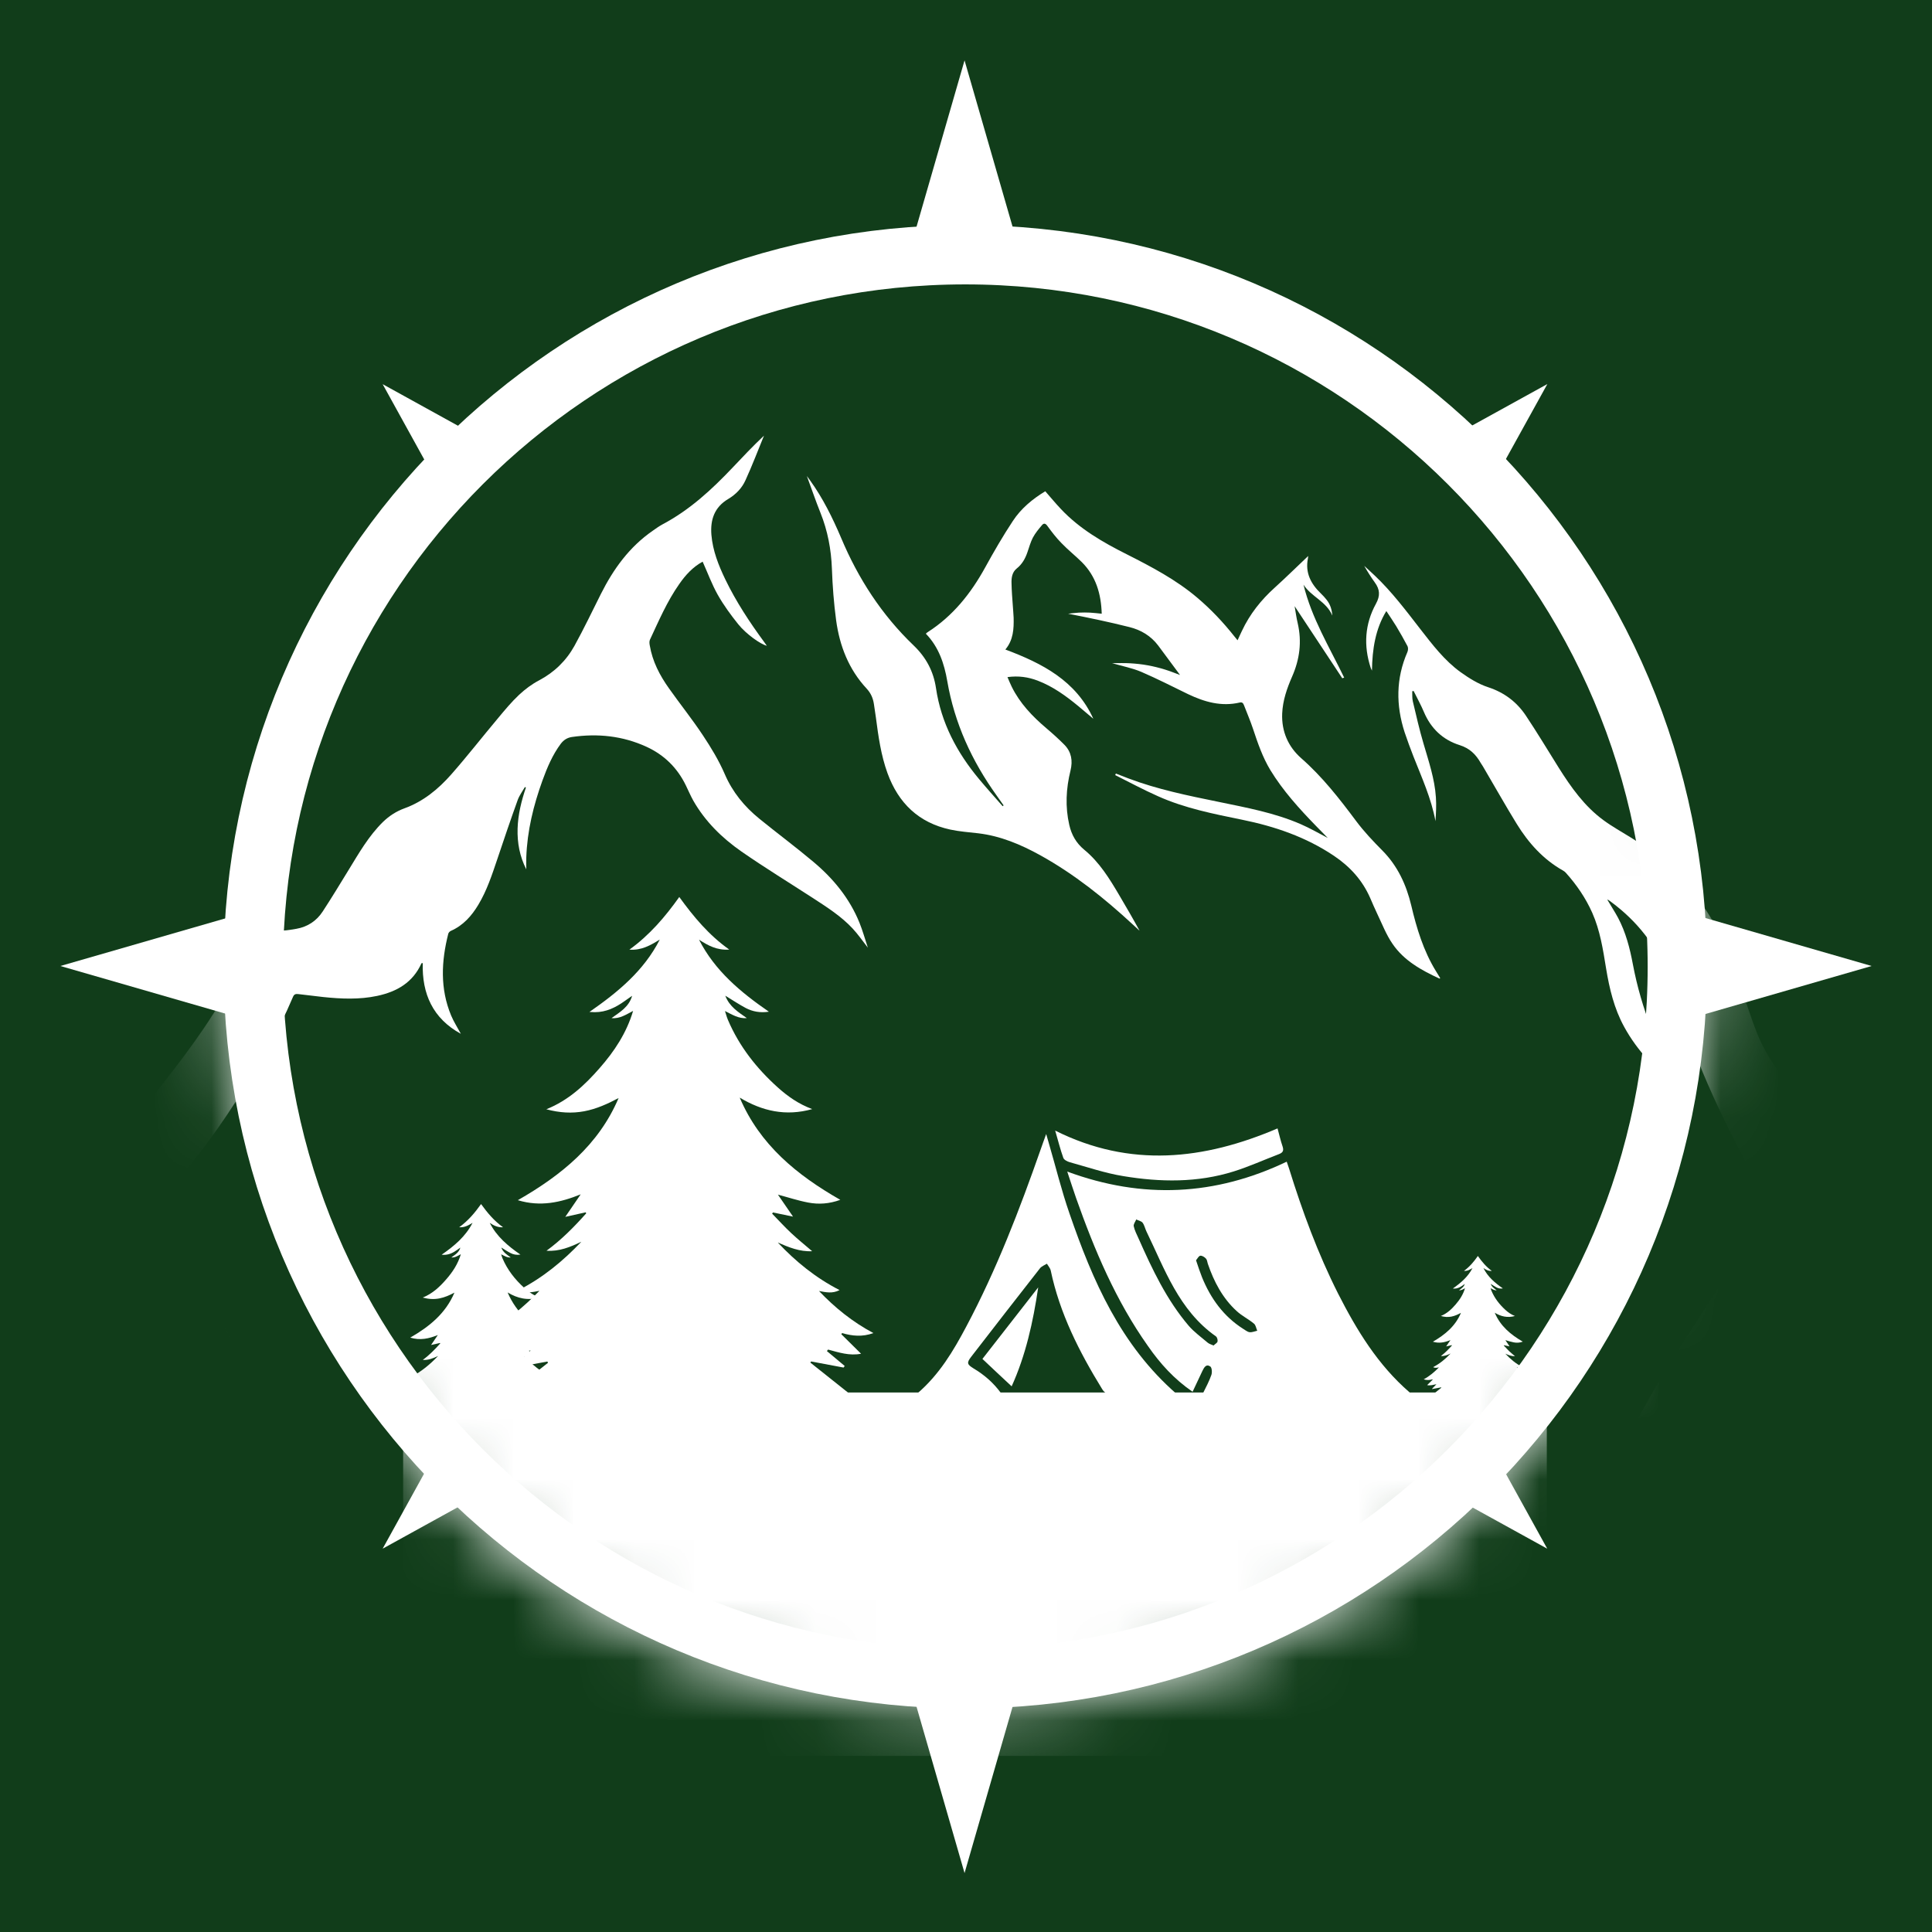 <?xml version="1.0" encoding="UTF-8"?> <svg xmlns="http://www.w3.org/2000/svg" width="32" height="32" viewBox="0 0 32 32" fill="none"><rect width="32" height="32" fill="#113D1A"></rect><mask id="mask0_994_120" style="mask-type:alpha" maskUnits="userSpaceOnUse" x="3" y="3" width="26" height="26"><ellipse cx="15.988" cy="16.012" rx="12.285" ry="12.285" fill="#D9D9D9"></ellipse></mask><g mask="url(#mask0_994_120)"><path d="M4.746 26.154C4.321 25.411 3.896 24.67 3.47 23.927C2.72 22.616 1.97 21.306 1.218 19.997C1.19 19.948 1.191 19.916 1.224 19.873C1.546 19.448 1.862 19.017 2.19 18.594C2.651 18.001 3.132 17.426 3.534 16.79C3.676 16.564 3.804 16.33 3.887 16.074C3.907 16.011 3.937 15.952 3.965 15.891C4.107 15.581 4.359 15.435 4.692 15.413C4.765 15.409 4.837 15.396 4.909 15.384C5.096 15.351 5.243 15.253 5.345 15.097C5.492 14.872 5.632 14.641 5.773 14.411C5.944 14.132 6.107 13.845 6.345 13.612C6.447 13.514 6.562 13.439 6.695 13.39C7.009 13.277 7.259 13.071 7.474 12.827C7.74 12.525 7.987 12.207 8.245 11.9C8.358 11.764 8.471 11.627 8.599 11.507C8.697 11.416 8.807 11.333 8.925 11.271C9.181 11.136 9.379 10.943 9.516 10.695C9.671 10.414 9.809 10.124 9.953 9.837C10.161 9.423 10.425 9.058 10.811 8.791C10.865 8.752 10.92 8.714 10.977 8.683C11.426 8.445 11.792 8.106 12.136 7.743C12.304 7.565 12.472 7.387 12.654 7.216C12.553 7.462 12.459 7.711 12.348 7.953C12.29 8.084 12.188 8.189 12.063 8.264C11.833 8.399 11.763 8.608 11.783 8.858C11.805 9.122 11.901 9.363 12.014 9.598C12.192 9.966 12.416 10.306 12.657 10.634C12.672 10.653 12.685 10.674 12.701 10.696C12.6 10.672 12.362 10.506 12.228 10.34C12.104 10.185 11.986 10.024 11.889 9.853C11.791 9.679 11.722 9.49 11.638 9.303C11.476 9.391 11.355 9.523 11.251 9.673C11.049 9.96 10.912 10.281 10.765 10.596C10.753 10.623 10.756 10.658 10.762 10.689C10.806 10.954 10.927 11.186 11.08 11.401C11.265 11.663 11.467 11.914 11.644 12.182C11.779 12.385 11.907 12.597 12.004 12.821C12.133 13.121 12.331 13.361 12.579 13.562C12.874 13.802 13.18 14.029 13.47 14.273C13.801 14.55 14.071 14.878 14.235 15.282C14.288 15.413 14.326 15.55 14.374 15.696C14.285 15.582 14.211 15.474 14.121 15.378C13.933 15.176 13.7 15.028 13.47 14.878C13.072 14.62 12.669 14.373 12.281 14.104C11.959 13.88 11.68 13.606 11.483 13.261C11.438 13.18 11.401 13.093 11.361 13.011C11.22 12.719 11.002 12.504 10.708 12.369C10.313 12.188 9.9 12.145 9.472 12.207C9.394 12.219 9.337 12.256 9.289 12.318C9.151 12.503 9.063 12.712 8.985 12.927C8.836 13.339 8.732 13.761 8.717 14.202C8.714 14.266 8.717 14.329 8.717 14.399C8.608 14.185 8.566 13.96 8.573 13.724C8.58 13.49 8.636 13.265 8.711 13.044C8.705 13.041 8.699 13.039 8.694 13.036C8.654 13.106 8.604 13.172 8.576 13.247C8.458 13.574 8.346 13.904 8.236 14.233C8.149 14.491 8.064 14.75 7.923 14.985C7.811 15.172 7.671 15.329 7.466 15.419C7.449 15.427 7.43 15.447 7.425 15.465C7.309 15.921 7.287 16.375 7.472 16.82C7.515 16.923 7.577 17.018 7.633 17.123C7.168 16.868 6.988 16.461 7.002 15.952C6.99 15.953 6.982 15.953 6.981 15.955C6.838 16.273 6.575 16.425 6.248 16.495C5.951 16.558 5.654 16.545 5.355 16.514C5.217 16.499 5.077 16.482 4.939 16.465C4.9 16.461 4.872 16.465 4.853 16.511C4.596 17.12 4.263 17.689 3.906 18.244C3.525 18.837 3.101 19.398 2.608 19.905C2.571 19.944 2.589 19.969 2.607 20.001C2.949 20.612 3.283 21.228 3.637 21.834C4.178 22.764 4.627 23.743 5.093 24.711C5.315 25.171 5.536 25.633 5.757 26.095C5.767 26.117 5.776 26.139 5.785 26.163C5.443 26.154 5.095 26.154 4.746 26.154Z" fill="white"></path><path d="M25.655 26.154C25.896 25.722 26.136 25.29 26.377 24.858C26.748 24.19 27.11 23.516 27.493 22.854C27.731 22.443 27.999 22.05 28.255 21.65C28.405 21.415 28.558 21.181 28.706 20.945C28.908 20.626 29.108 20.307 29.308 19.986C29.322 19.966 29.327 19.923 29.316 19.905C29.057 19.535 28.851 19.133 28.649 18.73C28.395 18.218 28.158 17.698 27.974 17.157C27.858 16.815 27.753 16.471 27.619 16.137C27.427 15.653 27.112 15.256 26.692 14.944C26.675 14.931 26.657 14.917 26.639 14.906C26.636 14.903 26.631 14.903 26.622 14.901C26.682 15.003 26.745 15.1 26.8 15.201C26.928 15.443 26.995 15.703 27.045 15.969C27.185 16.712 27.462 17.402 27.859 18.046C27.863 18.054 27.868 18.063 27.866 18.081C27.841 18.062 27.816 18.041 27.791 18.02C27.438 17.731 27.12 17.41 26.9 17.005C26.735 16.704 26.657 16.375 26.602 16.041C26.551 15.727 26.503 15.412 26.372 15.117C26.263 14.873 26.114 14.655 25.936 14.457C25.923 14.442 25.907 14.43 25.89 14.42C25.561 14.235 25.317 13.963 25.121 13.645C24.928 13.331 24.749 13.011 24.562 12.694C24.55 12.675 24.538 12.657 24.526 12.638C24.445 12.495 24.343 12.394 24.175 12.341C23.898 12.254 23.7 12.066 23.585 11.794C23.535 11.675 23.471 11.561 23.414 11.445C23.407 11.446 23.398 11.448 23.391 11.449C23.393 11.505 23.388 11.563 23.401 11.617C23.457 11.852 23.51 12.089 23.579 12.32C23.664 12.612 23.763 12.9 23.783 13.206C23.792 13.337 23.785 13.468 23.776 13.601C23.707 13.224 23.549 12.88 23.411 12.529C23.36 12.397 23.31 12.264 23.265 12.129C23.12 11.682 23.12 11.238 23.311 10.8C23.323 10.773 23.326 10.728 23.313 10.703C23.255 10.592 23.191 10.481 23.126 10.372C23.074 10.287 23.018 10.206 22.962 10.121C22.781 10.416 22.729 10.753 22.724 11.108C22.717 11.092 22.709 11.077 22.703 11.061C22.583 10.695 22.605 10.337 22.79 10C22.864 9.866 22.855 9.762 22.771 9.647C22.708 9.56 22.651 9.469 22.596 9.373C22.655 9.428 22.717 9.481 22.774 9.537C23.055 9.804 23.289 10.115 23.526 10.421C23.726 10.678 23.925 10.94 24.192 11.133C24.332 11.233 24.485 11.329 24.647 11.382C24.913 11.469 25.119 11.624 25.27 11.848C25.459 12.131 25.634 12.423 25.815 12.712C26.021 13.04 26.244 13.355 26.56 13.586C26.704 13.692 26.861 13.778 27.013 13.873C27.906 14.426 28.476 15.225 28.795 16.214C28.893 16.518 28.989 16.826 29.107 17.124C29.26 17.508 29.513 17.832 29.769 18.154C29.985 18.427 30.203 18.699 30.369 19.006C30.521 19.284 30.625 19.579 30.68 19.891C30.684 19.919 30.68 19.954 30.666 19.979C29.872 21.368 29.076 22.757 28.28 24.146C27.903 24.803 27.526 25.46 27.15 26.117C27.142 26.129 27.138 26.144 27.134 26.157C26.636 26.154 26.146 26.154 25.655 26.154Z" fill="white"></path><path d="M22.233 11.235C21.971 10.839 21.709 10.443 21.443 10.04C21.46 10.137 21.472 10.231 21.494 10.322C21.565 10.628 21.527 10.92 21.402 11.205C21.316 11.401 21.246 11.602 21.237 11.819C21.225 12.116 21.337 12.369 21.553 12.559C21.903 12.866 22.184 13.227 22.461 13.598C22.59 13.771 22.742 13.932 22.895 14.086C23.149 14.342 23.292 14.652 23.375 14.998C23.464 15.376 23.576 15.746 23.781 16.081C23.806 16.121 23.829 16.161 23.854 16.2C23.85 16.205 23.846 16.209 23.843 16.209C23.544 16.071 23.255 15.912 23.066 15.635C22.961 15.484 22.893 15.306 22.813 15.139C22.77 15.051 22.733 14.96 22.693 14.87C22.564 14.578 22.361 14.354 22.093 14.174C21.628 13.862 21.113 13.687 20.572 13.577C20.098 13.48 19.624 13.387 19.18 13.188C18.939 13.081 18.706 12.956 18.471 12.838C18.475 12.829 18.48 12.821 18.482 12.812C18.552 12.838 18.621 12.866 18.69 12.893C19.172 13.075 19.677 13.178 20.182 13.281C20.645 13.377 21.112 13.462 21.547 13.652C21.697 13.717 21.838 13.799 21.992 13.879C21.924 13.809 21.861 13.745 21.797 13.68C21.518 13.393 21.25 13.097 21.041 12.755C20.912 12.541 20.832 12.307 20.754 12.072C20.71 11.939 20.654 11.811 20.604 11.68C20.591 11.648 20.576 11.626 20.534 11.636C20.23 11.707 19.951 11.627 19.68 11.498C19.423 11.373 19.167 11.242 18.905 11.129C18.756 11.065 18.591 11.034 18.419 10.984C18.528 10.984 18.624 10.98 18.719 10.986C18.816 10.992 18.915 11.002 19.011 11.02C19.106 11.037 19.202 11.061 19.296 11.09C19.389 11.118 19.479 11.157 19.545 11.18C19.433 11.029 19.309 10.861 19.184 10.693C19.062 10.531 18.896 10.433 18.705 10.386C18.371 10.302 18.032 10.231 17.691 10.165C17.751 10.159 17.81 10.15 17.87 10.147C17.932 10.144 17.992 10.144 18.054 10.147C18.117 10.15 18.179 10.159 18.248 10.165C18.238 9.837 18.153 9.545 17.919 9.311C17.81 9.203 17.688 9.107 17.581 8.995C17.495 8.908 17.42 8.81 17.348 8.711C17.319 8.67 17.291 8.661 17.261 8.695C17.205 8.761 17.148 8.829 17.108 8.904C17.069 8.979 17.046 9.064 17.018 9.145C16.982 9.251 16.93 9.345 16.839 9.417C16.764 9.478 16.751 9.57 16.754 9.659C16.756 9.785 16.767 9.913 16.776 10.04C16.78 10.103 16.786 10.166 16.789 10.231C16.793 10.416 16.785 10.6 16.652 10.758C17.263 10.987 17.822 11.274 18.109 11.905C18.028 11.838 17.948 11.769 17.867 11.701C17.659 11.529 17.441 11.37 17.186 11.273C17.03 11.214 16.87 11.19 16.687 11.215C16.712 11.273 16.733 11.326 16.758 11.376C16.893 11.649 17.098 11.864 17.329 12.06C17.433 12.148 17.536 12.241 17.632 12.338C17.747 12.457 17.77 12.601 17.731 12.762C17.657 13.06 17.641 13.362 17.711 13.665C17.748 13.827 17.825 13.964 17.957 14.073C18.21 14.28 18.378 14.555 18.541 14.832C18.655 15.025 18.766 15.216 18.875 15.416C18.837 15.381 18.799 15.347 18.762 15.312C18.291 14.876 17.792 14.477 17.229 14.165C16.908 13.988 16.573 13.846 16.203 13.802C16.047 13.784 15.89 13.773 15.738 13.74C15.217 13.627 14.881 13.303 14.7 12.807C14.591 12.507 14.548 12.194 14.507 11.88C14.497 11.807 14.485 11.735 14.475 11.663C14.46 11.564 14.425 11.482 14.354 11.405C14.058 11.087 13.907 10.699 13.849 10.275C13.811 9.991 13.789 9.704 13.779 9.419C13.767 9.1 13.709 8.792 13.59 8.495C13.509 8.293 13.439 8.087 13.364 7.884C13.381 7.908 13.4 7.933 13.419 7.959C13.631 8.254 13.79 8.577 13.932 8.91C14.214 9.582 14.604 10.184 15.132 10.69C15.34 10.889 15.462 11.12 15.503 11.398C15.588 11.973 15.85 12.465 16.218 12.906C16.345 13.058 16.477 13.205 16.607 13.353C16.612 13.349 16.617 13.345 16.623 13.34C16.584 13.286 16.546 13.23 16.508 13.177C16.097 12.604 15.81 11.98 15.69 11.283C15.64 10.992 15.549 10.717 15.335 10.496C15.348 10.484 15.356 10.475 15.366 10.47C15.784 10.202 16.081 9.829 16.318 9.398C16.462 9.136 16.612 8.877 16.776 8.629C16.911 8.423 17.101 8.265 17.313 8.137C17.401 8.237 17.483 8.337 17.573 8.432C17.882 8.76 18.266 8.982 18.665 9.182C19.072 9.388 19.476 9.6 19.827 9.897C20.057 10.091 20.261 10.308 20.447 10.543C20.461 10.562 20.478 10.58 20.498 10.605C20.525 10.549 20.545 10.5 20.569 10.452C20.7 10.172 20.887 9.937 21.116 9.731C21.306 9.559 21.488 9.379 21.668 9.209C21.668 9.211 21.666 9.232 21.663 9.251C21.616 9.488 21.713 9.671 21.877 9.829C21.912 9.863 21.946 9.899 21.975 9.937C22.034 10.012 22.061 10.099 22.067 10.196C21.972 9.963 21.718 9.884 21.59 9.684C21.724 10.237 22.02 10.72 22.264 11.224C22.248 11.226 22.24 11.23 22.233 11.235Z" fill="white"></path><path d="M8.393 23.113C8.632 22.924 8.854 22.748 9.077 22.572C9.072 22.565 9.07 22.558 9.066 22.551C8.887 22.584 8.707 22.618 8.528 22.651C8.525 22.647 8.522 22.643 8.52 22.64C8.61 22.549 8.698 22.458 8.789 22.367C8.604 22.404 8.427 22.458 8.234 22.423C8.348 22.312 8.456 22.206 8.563 22.1C8.559 22.094 8.555 22.087 8.551 22.08C8.383 22.128 8.215 22.144 8.028 22.08C8.379 21.894 8.668 21.655 8.935 21.38C8.823 21.401 8.712 21.43 8.591 21.368C8.991 21.163 9.326 20.887 9.629 20.567C9.446 20.655 9.262 20.731 9.052 20.716C9.298 20.536 9.509 20.322 9.71 20.096C9.707 20.09 9.703 20.085 9.7 20.08C9.595 20.103 9.49 20.126 9.363 20.155C9.455 20.021 9.536 19.901 9.618 19.782C9.285 19.917 8.951 19.992 8.577 19.879C9.299 19.465 9.914 18.967 10.246 18.187C10.065 18.283 9.879 18.368 9.676 18.406C9.471 18.444 9.27 18.432 9.049 18.373C9.419 18.224 9.687 17.971 9.932 17.691C10.176 17.413 10.378 17.108 10.486 16.744C10.372 16.803 10.265 16.877 10.129 16.863C10.267 16.764 10.417 16.679 10.47 16.494C10.429 16.523 10.387 16.55 10.347 16.58C10.198 16.687 10.04 16.765 9.852 16.765C9.827 16.765 9.804 16.762 9.763 16.761C10.238 16.431 10.665 16.078 10.928 15.562C10.777 15.655 10.627 15.744 10.425 15.729C10.761 15.486 11.016 15.187 11.251 14.857C11.488 15.184 11.739 15.487 12.079 15.728C11.877 15.743 11.727 15.661 11.578 15.564C11.839 16.076 12.262 16.431 12.735 16.757C12.591 16.779 12.466 16.755 12.354 16.697C12.243 16.638 12.137 16.567 12.013 16.492C12.083 16.676 12.23 16.764 12.37 16.863C12.233 16.875 12.128 16.805 12.008 16.746C12.024 16.795 12.037 16.846 12.057 16.893C12.244 17.331 12.53 17.694 12.881 18.01C13.048 18.16 13.229 18.287 13.453 18.37C13.015 18.493 12.625 18.404 12.252 18.18C12.584 18.959 13.195 19.461 13.918 19.873C13.734 19.94 13.559 19.951 13.386 19.918C13.217 19.886 13.052 19.831 12.885 19.787C12.963 19.899 13.044 20.018 13.135 20.151C13.015 20.126 12.909 20.104 12.802 20.082C12.798 20.089 12.794 20.095 12.789 20.102C12.893 20.209 12.996 20.322 13.106 20.425C13.216 20.528 13.332 20.621 13.452 20.724C13.244 20.734 13.064 20.659 12.883 20.58C13.18 20.897 13.512 21.166 13.906 21.368C13.787 21.43 13.678 21.404 13.565 21.383C13.827 21.658 14.118 21.894 14.466 22.08C14.281 22.147 14.115 22.128 13.947 22.08C13.943 22.087 13.939 22.094 13.935 22.099C14.041 22.204 14.149 22.309 14.262 22.422C14.071 22.46 13.894 22.401 13.716 22.353C13.71 22.361 13.703 22.37 13.696 22.378C13.794 22.46 13.893 22.543 13.991 22.625C13.984 22.633 13.979 22.642 13.972 22.651C13.793 22.617 13.613 22.584 13.434 22.55C13.43 22.557 13.426 22.564 13.422 22.569C13.629 22.734 13.836 22.898 14.044 23.064C14.044 23.069 14.043 23.075 14.043 23.08C12.163 23.092 10.29 23.102 8.393 23.113Z" fill="white"></path><path d="M6.714 23.58C6.819 23.497 6.916 23.419 7.014 23.341C7.012 23.338 7.011 23.335 7.009 23.332C6.931 23.347 6.852 23.362 6.773 23.376C6.772 23.375 6.771 23.373 6.769 23.372C6.809 23.331 6.848 23.291 6.887 23.251C6.807 23.267 6.729 23.291 6.644 23.276C6.694 23.227 6.741 23.18 6.789 23.134C6.787 23.131 6.785 23.128 6.783 23.125C6.71 23.146 6.636 23.153 6.554 23.125C6.708 23.043 6.835 22.938 6.952 22.817C6.902 22.826 6.854 22.838 6.801 22.811C6.976 22.721 7.123 22.599 7.256 22.459C7.176 22.497 7.095 22.531 7.003 22.524C7.111 22.445 7.204 22.35 7.292 22.251C7.291 22.248 7.289 22.246 7.288 22.244C7.241 22.254 7.195 22.264 7.14 22.277C7.18 22.218 7.216 22.165 7.252 22.112C7.106 22.172 6.959 22.205 6.795 22.155C7.112 21.973 7.382 21.754 7.527 21.41C7.448 21.452 7.366 21.489 7.277 21.506C7.187 21.523 7.099 21.518 7.002 21.492C7.164 21.426 7.282 21.315 7.389 21.192C7.497 21.069 7.585 20.935 7.633 20.774C7.582 20.8 7.536 20.833 7.476 20.827C7.536 20.783 7.602 20.746 7.625 20.664C7.607 20.677 7.589 20.689 7.572 20.702C7.506 20.749 7.437 20.784 7.354 20.784C7.343 20.784 7.333 20.782 7.315 20.782C7.524 20.637 7.711 20.481 7.827 20.254C7.76 20.295 7.694 20.334 7.606 20.327C7.753 20.22 7.865 20.088 7.968 19.943C8.072 20.087 8.183 20.221 8.332 20.327C8.243 20.333 8.177 20.297 8.112 20.255C8.226 20.48 8.412 20.637 8.62 20.78C8.556 20.79 8.502 20.779 8.453 20.753C8.404 20.728 8.357 20.696 8.303 20.663C8.333 20.744 8.398 20.783 8.459 20.827C8.399 20.832 8.353 20.801 8.301 20.775C8.308 20.797 8.313 20.819 8.322 20.84C8.404 21.033 8.53 21.193 8.684 21.332C8.757 21.398 8.837 21.454 8.935 21.491C8.743 21.545 8.571 21.506 8.408 21.407C8.553 21.75 8.822 21.971 9.139 22.153C9.058 22.182 8.982 22.187 8.906 22.173C8.831 22.158 8.759 22.134 8.686 22.115C8.72 22.164 8.755 22.216 8.795 22.275C8.743 22.264 8.696 22.254 8.649 22.245C8.647 22.248 8.646 22.25 8.643 22.253C8.689 22.301 8.734 22.35 8.783 22.396C8.831 22.441 8.882 22.482 8.934 22.528C8.843 22.532 8.764 22.499 8.684 22.464C8.815 22.604 8.961 22.722 9.134 22.811C9.082 22.838 9.034 22.827 8.984 22.818C9.099 22.939 9.227 23.043 9.379 23.125C9.298 23.154 9.225 23.146 9.152 23.125C9.15 23.128 9.148 23.131 9.146 23.133C9.193 23.18 9.24 23.226 9.29 23.275C9.206 23.292 9.128 23.266 9.05 23.245C9.047 23.249 9.044 23.252 9.041 23.256C9.085 23.292 9.128 23.329 9.171 23.365C9.168 23.369 9.165 23.372 9.162 23.376C9.084 23.361 9.005 23.347 8.926 23.332C8.925 23.335 8.923 23.338 8.921 23.34C9.012 23.413 9.103 23.485 9.194 23.558C9.194 23.56 9.194 23.563 9.194 23.565C8.369 23.571 7.546 23.575 6.714 23.58Z" fill="white"></path><path d="M23.682 23.138C23.749 23.084 23.811 23.035 23.873 22.985C23.872 22.983 23.871 22.981 23.87 22.979C23.82 22.988 23.77 22.998 23.72 23.007C23.719 23.006 23.718 23.005 23.718 23.004C23.743 22.978 23.767 22.953 23.792 22.927C23.741 22.937 23.692 22.953 23.638 22.942C23.67 22.911 23.7 22.881 23.73 22.851C23.729 22.849 23.727 22.848 23.726 22.846C23.68 22.859 23.633 22.864 23.581 22.846C23.678 22.793 23.759 22.725 23.833 22.648C23.802 22.654 23.771 22.662 23.737 22.644C23.849 22.586 23.942 22.508 24.027 22.418C23.976 22.443 23.924 22.464 23.866 22.46C23.934 22.409 23.993 22.348 24.049 22.285C24.048 22.283 24.047 22.282 24.046 22.28C24.017 22.287 23.988 22.293 23.953 22.301C23.978 22.263 24.001 22.229 24.024 22.196C23.931 22.234 23.838 22.255 23.733 22.223C23.935 22.106 24.106 21.965 24.198 21.745C24.148 21.772 24.096 21.796 24.04 21.807C23.983 21.818 23.927 21.814 23.865 21.797C23.968 21.755 24.043 21.684 24.111 21.605C24.179 21.526 24.235 21.44 24.265 21.337C24.233 21.354 24.204 21.374 24.166 21.371C24.204 21.342 24.246 21.318 24.261 21.266C24.25 21.274 24.238 21.282 24.227 21.291C24.185 21.321 24.141 21.343 24.089 21.343C24.082 21.343 24.075 21.342 24.064 21.342C24.196 21.248 24.315 21.148 24.389 21.003C24.346 21.029 24.305 21.054 24.248 21.05C24.342 20.981 24.413 20.897 24.478 20.803C24.544 20.896 24.614 20.982 24.709 21.05C24.653 21.054 24.611 21.031 24.57 21.003C24.642 21.148 24.76 21.248 24.892 21.34C24.852 21.347 24.817 21.34 24.786 21.323C24.755 21.307 24.726 21.287 24.691 21.265C24.71 21.318 24.751 21.342 24.79 21.371C24.752 21.374 24.723 21.354 24.689 21.337C24.694 21.351 24.697 21.366 24.703 21.379C24.755 21.503 24.835 21.605 24.933 21.695C24.979 21.737 25.03 21.773 25.092 21.797C24.97 21.831 24.861 21.806 24.758 21.743C24.85 21.963 25.02 22.105 25.222 22.222C25.17 22.241 25.122 22.244 25.073 22.234C25.026 22.225 24.98 22.21 24.934 22.197C24.956 22.229 24.978 22.263 25.003 22.3C24.97 22.293 24.94 22.287 24.911 22.281C24.91 22.283 24.908 22.284 24.907 22.286C24.936 22.317 24.965 22.348 24.995 22.378C25.026 22.407 25.058 22.433 25.092 22.462C25.034 22.465 24.984 22.444 24.933 22.421C25.016 22.511 25.108 22.587 25.218 22.644C25.185 22.662 25.155 22.654 25.123 22.648C25.196 22.726 25.277 22.793 25.374 22.846C25.323 22.864 25.276 22.859 25.23 22.846C25.229 22.848 25.227 22.849 25.226 22.851C25.256 22.881 25.286 22.91 25.317 22.942C25.264 22.953 25.215 22.936 25.166 22.923C25.164 22.925 25.162 22.927 25.16 22.93C25.187 22.953 25.215 22.977 25.242 23C25.24 23.002 25.238 23.004 25.237 23.007C25.187 22.997 25.137 22.988 25.087 22.978C25.086 22.98 25.084 22.982 25.083 22.984C25.141 23.031 25.199 23.077 25.257 23.124C25.257 23.125 25.256 23.127 25.256 23.128C24.733 23.132 24.211 23.134 23.682 23.138Z" fill="white"></path><path d="M6.677 23.064H14.306H25.62V29.083H6.677V23.064Z" fill="white"></path></g><path d="M27.782 16.012C27.782 22.526 22.502 27.806 15.988 27.806C9.475 27.806 4.195 22.526 4.195 16.012C4.195 9.499 9.475 4.219 15.988 4.219C22.502 4.219 27.782 9.499 27.782 16.012Z" stroke="white" stroke-width="0.983"></path><path d="M15.976 1L16.774 3.764H15.178L15.976 1Z" fill="white"></path><path d="M15.976 31.024L16.774 28.26H15.178L15.976 31.024Z" fill="white"></path><path d="M31 16L28.236 15.202V16.798L31 16Z" fill="white"></path><path d="M1 16L3.764 16.798V15.202L1 16Z" fill="white"></path><path d="M6.338 6.363L7.033 7.622L7.597 7.058L6.338 6.363Z" fill="white"></path><path d="M25.629 6.361L24.369 7.056L24.933 7.62L25.629 6.361Z" fill="white"></path><path d="M25.627 25.651L24.931 24.391L24.367 24.956L25.627 25.651Z" fill="white"></path><path d="M6.338 25.651L7.598 24.956L7.034 24.391L6.338 25.651Z" fill="white"></path><path d="M19.753 23.052C19.81 22.93 19.864 22.819 19.915 22.708C19.942 22.654 19.975 22.585 20.046 22.633C20.073 22.651 20.079 22.732 20.064 22.774C20.028 22.876 19.978 22.971 19.924 23.079C21.073 23.079 22.209 23.079 23.346 23.079C23.346 23.073 23.349 23.064 23.346 23.061C22.823 22.609 22.473 22.035 22.164 21.428C21.829 20.764 21.572 20.067 21.351 19.355C21.339 19.319 21.327 19.286 21.312 19.241C20.13 19.806 18.925 19.866 17.677 19.405C17.731 19.567 17.776 19.708 17.824 19.845C18.129 20.707 18.482 21.544 19.014 22.295C19.215 22.585 19.448 22.843 19.753 23.052ZM20.1 22.286C20.061 22.268 20.026 22.259 20.002 22.238C19.894 22.146 19.777 22.062 19.687 21.957C19.323 21.529 19.086 21.027 18.859 20.515C18.829 20.447 18.793 20.381 18.778 20.309C18.772 20.276 18.805 20.234 18.82 20.198C18.856 20.216 18.904 20.225 18.925 20.252C18.954 20.291 18.966 20.348 18.987 20.393C19.293 21.024 19.526 21.703 20.139 22.134C20.16 22.149 20.172 22.194 20.166 22.221C20.16 22.244 20.124 22.262 20.1 22.286ZM19.81 20.874C19.831 20.85 19.852 20.805 19.879 20.799C19.909 20.794 19.951 20.82 19.975 20.847C19.993 20.865 19.995 20.901 20.005 20.931C20.106 21.227 20.25 21.503 20.483 21.715C20.57 21.796 20.681 21.849 20.77 21.924C20.8 21.948 20.806 22.002 20.824 22.041C20.782 22.05 20.737 22.071 20.695 22.065C20.657 22.059 20.624 22.029 20.588 22.008C20.265 21.802 20.052 21.506 19.909 21.155C19.876 21.072 19.846 20.982 19.81 20.874Z" fill="white"></path><path d="M19.488 23.088C18.561 22.28 18.097 21.212 17.714 20.099C17.582 19.72 17.487 19.328 17.373 18.939C17.361 18.897 17.349 18.855 17.328 18.783C17.292 18.885 17.265 18.954 17.241 19.026C16.888 20.034 16.506 21.03 16.003 21.975C15.79 22.376 15.56 22.765 15.195 23.079C15.665 23.079 16.12 23.079 16.583 23.079C16.455 22.902 16.302 22.771 16.126 22.666C16.018 22.6 16.009 22.573 16.084 22.475C16.464 21.984 16.843 21.494 17.226 21.006C17.253 20.973 17.301 20.955 17.34 20.931C17.361 20.967 17.394 21.003 17.403 21.042C17.552 21.754 17.876 22.391 18.253 23.004C18.288 23.064 18.33 23.091 18.405 23.091C18.764 23.088 19.12 23.088 19.488 23.088Z" fill="white"></path><path d="M21.16 18.69C19.942 19.211 18.721 19.349 17.477 18.726C17.525 18.888 17.561 19.037 17.612 19.178C17.624 19.211 17.677 19.238 17.719 19.25C18.013 19.331 18.306 19.432 18.605 19.48C19.218 19.582 19.834 19.591 20.436 19.402C20.69 19.322 20.935 19.211 21.186 19.115C21.255 19.088 21.264 19.052 21.243 18.987C21.21 18.891 21.189 18.795 21.16 18.69Z" fill="white"></path><path d="M16.272 22.508C16.436 22.663 16.592 22.81 16.756 22.962C16.987 22.454 17.112 21.897 17.196 21.323C16.882 21.724 16.571 22.125 16.272 22.508Z" fill="white"></path></svg> 